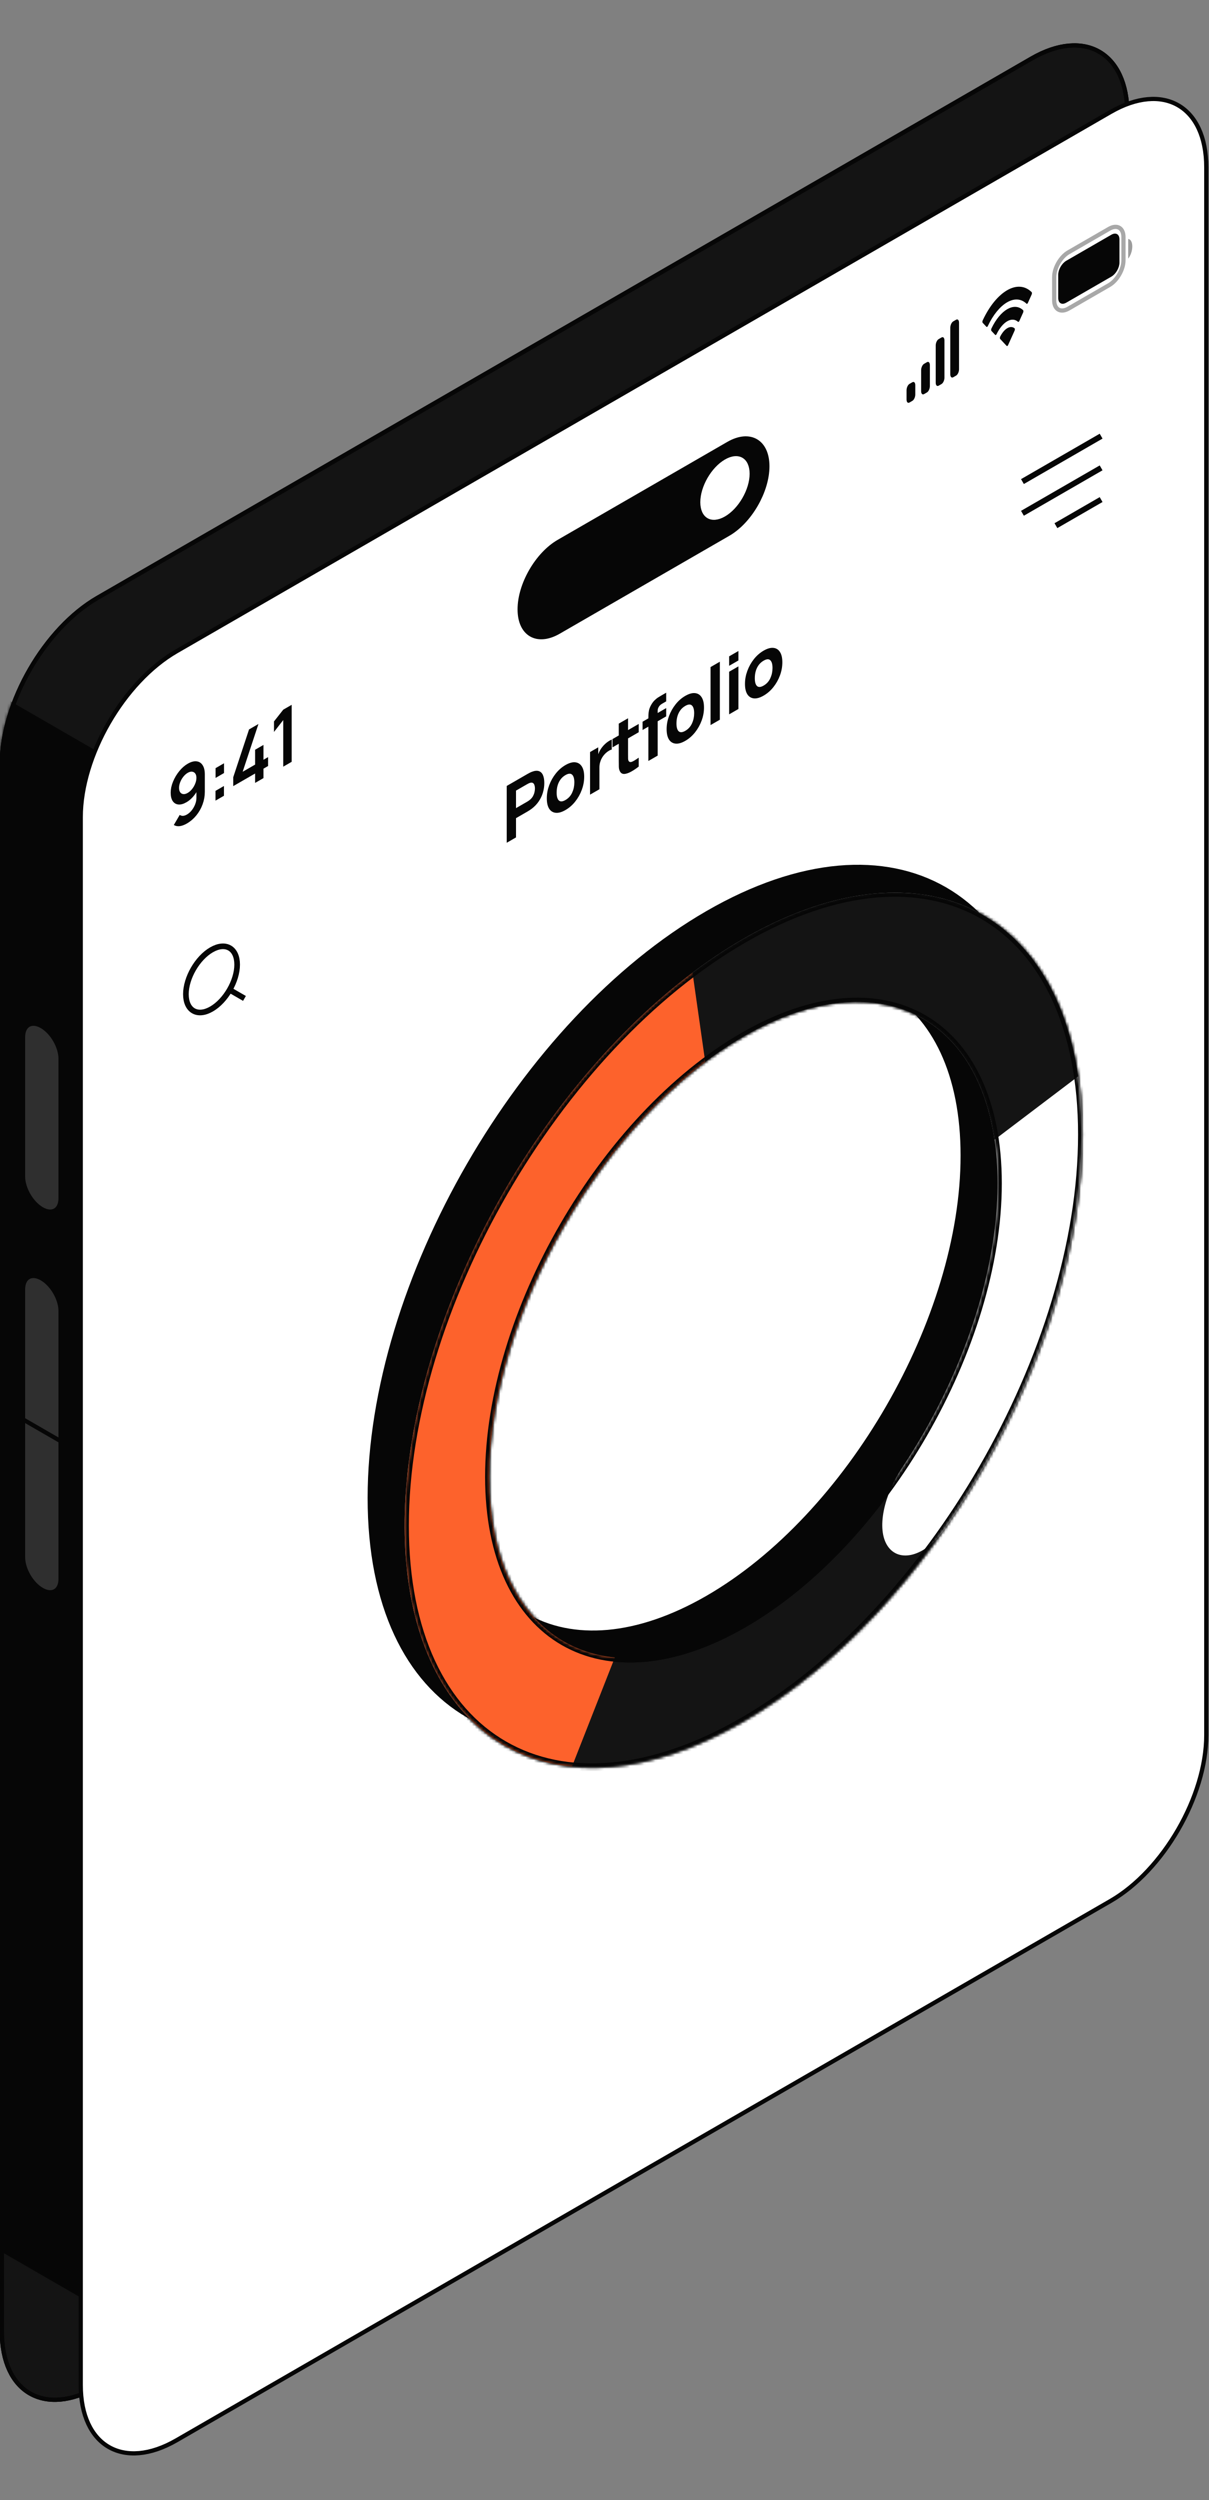 <svg width="429" height="887" viewBox="0 0 429 887" fill="none" xmlns="http://www.w3.org/2000/svg">
<rect x="0" y="0" width="429" height="887" fill="#808080" stroke="none"/>
<path d="M366.045 20.75L34.641 212.086C15.868 222.925 0.649 249.284 0.649 270.961L0.649 827.188C0.649 848.865 15.868 857.652 34.641 846.813L366.045 655.477C384.818 644.638 400.037 618.279 400.037 596.602L400.037 40.375C400.037 18.698 384.818 9.911 366.045 20.75Z" fill="#141414" stroke="#060606" stroke-width="1.5"/>
<mask id="mask0_286_761" style="mask-type:alpha" maskUnits="userSpaceOnUse" x="0" y="15" width="401" height="838">
<path d="M366.045 20.75L34.641 212.086C15.868 222.925 0.649 249.284 0.649 270.961L0.649 827.188C0.649 848.865 15.868 857.652 34.641 846.813L366.045 655.477C384.818 644.638 400.037 618.279 400.037 596.602L400.037 40.375C400.037 18.698 384.818 9.911 366.045 20.75Z" fill="#B0F127" stroke="#060606" stroke-width="1.5"/>
</mask>
<g mask="url(#mask0_286_761)">
<path d="M82.154 294.105L-81.209 199.787L-81.209 751.756L82.154 846.074L82.154 294.105Z" fill="#060606"/>
</g>
<path d="M21.5 375.658C21.5 371.409 18.517 366.242 14.837 364.117C11.157 361.992 8.174 363.715 8.174 367.964L8.174 417.437C8.174 421.686 11.157 426.853 14.837 428.977C18.517 431.102 21.5 429.38 21.5 425.13L21.5 375.658Z" fill="#2F2F2F" stroke="#060606" stroke-width="1.5"/>
<path d="M21.5 465.158C21.5 460.909 18.517 455.742 14.837 453.617C11.157 451.492 8.174 453.215 8.174 457.464L8.174 552.498C8.174 556.747 11.157 561.914 14.837 564.039C18.517 566.164 21.5 564.441 21.5 560.192L21.5 465.158Z" fill="#2F2F2F" stroke="#060606" stroke-width="1.5"/>
<path d="M8.174 503.615L21.5 511.309V560.193C21.5 564.442 18.517 566.164 14.837 564.04C11.157 561.915 8.174 556.748 8.174 552.499V503.615Z" fill="#2F2F2F" stroke="#060606" stroke-width="1.5"/>
<path d="M366.045 20.75L34.641 212.086C15.868 222.925 0.649 249.284 0.649 270.961L0.649 827.188C0.649 848.865 15.868 857.652 34.641 846.813L366.045 655.477C384.818 644.638 400.037 618.279 400.037 596.602L400.037 40.375C400.037 18.698 384.818 9.911 366.045 20.75Z" stroke="#060606" stroke-width="1.5"/>
<path d="M394.045 39.75L62.641 231.086C43.868 241.925 28.649 268.284 28.649 289.961L28.649 846.188C28.649 867.865 43.868 876.652 62.641 865.813L394.045 674.477C412.818 663.638 428.037 637.279 428.037 615.602L428.037 59.375C428.037 37.697 412.818 28.911 394.045 39.75Z" fill="white" stroke="#060606" stroke-width="1.5"/>
<path d="M179.804 299.017V278.857L187.176 274.601C187.346 274.503 187.572 274.382 187.855 274.237C188.146 274.079 188.405 273.957 188.631 273.873C189.674 273.458 190.526 273.362 191.189 273.586C191.86 273.806 192.353 274.286 192.668 275.028C192.984 275.761 193.141 276.692 193.141 277.821C193.141 278.951 192.98 280.071 192.656 281.181C192.341 282.278 191.848 283.323 191.177 284.317C190.514 285.307 189.666 286.193 188.631 286.977C188.405 287.145 188.146 287.323 187.855 287.509C187.564 287.696 187.338 287.836 187.176 287.929L183.102 290.281V297.113L179.804 299.017ZM183.102 286.725L187.031 284.457C187.2 284.359 187.386 284.243 187.588 284.107C187.79 283.972 187.976 283.827 188.146 283.673C188.591 283.277 188.934 282.845 189.177 282.378C189.419 281.902 189.585 281.438 189.674 280.985C189.771 280.519 189.819 280.103 189.819 279.739C189.819 279.375 189.771 279.021 189.674 278.675C189.585 278.316 189.419 278.043 189.177 277.856C188.934 277.66 188.591 277.621 188.146 277.737C187.976 277.779 187.79 277.849 187.588 277.947C187.386 278.045 187.2 278.143 187.031 278.241L183.102 280.509V286.725ZM200.647 287.404C199.33 288.164 198.174 288.491 197.18 288.384C196.186 288.276 195.41 287.786 194.852 286.914C194.302 286.027 194.028 284.804 194.028 283.246C194.028 281.668 194.31 280.119 194.876 278.598C195.442 277.067 196.222 275.679 197.216 274.433C198.21 273.187 199.354 272.19 200.647 271.444C201.965 270.683 203.121 270.356 204.115 270.464C205.117 270.566 205.897 271.059 206.455 271.941C207.013 272.813 207.292 274.029 207.292 275.588C207.292 277.156 207.009 278.705 206.443 280.236C205.885 281.752 205.105 283.141 204.103 284.401C203.109 285.647 201.957 286.648 200.647 287.404ZM200.647 283.848C201.706 283.236 202.494 282.371 203.012 281.251C203.537 280.117 203.8 278.901 203.8 277.604C203.8 276.26 203.533 275.34 203 274.846C202.474 274.346 201.69 274.398 200.647 275C199.928 275.415 199.338 275.942 198.877 276.582C198.417 277.221 198.073 277.937 197.847 278.731C197.628 279.519 197.519 280.352 197.519 281.23C197.519 282.583 197.782 283.509 198.307 284.009C198.841 284.494 199.621 284.44 200.647 283.848ZM209.374 281.945V266.825L212.284 265.145V268.841L211.969 268.547C212.138 267.927 212.365 267.32 212.648 266.727C212.93 266.135 213.278 265.579 213.69 265.061C214.005 264.655 214.349 264.284 214.721 263.948C215.093 263.603 215.477 263.302 215.873 263.045C216.269 262.779 216.665 262.56 217.061 262.387V265.943C216.697 266.023 216.273 266.226 215.788 266.552C215.311 266.865 214.878 267.241 214.49 267.679C214.102 268.109 213.775 268.573 213.508 269.072C213.242 269.562 213.04 270.08 212.902 270.626C212.765 271.163 212.696 271.721 212.696 272.299V280.027L209.374 281.945ZM226.64 271.977C225.735 272.696 224.845 273.293 223.972 273.769C223.108 274.25 222.332 274.525 221.645 274.595C220.966 274.651 220.448 274.413 220.093 273.881C219.769 273.377 219.6 272.775 219.583 272.075C219.567 271.366 219.559 270.558 219.559 269.653V256.745L222.857 254.841V267.525C222.857 268.113 222.861 268.643 222.869 269.114C222.885 269.571 222.97 269.896 223.124 270.087C223.415 270.451 223.88 270.472 224.518 270.15C225.157 269.828 225.864 269.382 226.64 268.813V271.977ZM217.328 265.173V262.233L226.64 256.857V259.797L217.328 265.173ZM230.065 269.999V254.935C230.065 254.553 230.073 254.114 230.089 253.619C230.106 253.125 230.17 252.597 230.283 252.037C230.405 251.473 230.623 250.899 230.938 250.315C231.342 249.559 231.779 248.953 232.248 248.495C232.724 248.024 233.185 247.655 233.63 247.389C234.074 247.114 234.454 246.885 234.769 246.703L236.394 245.765V248.845L234.891 249.713C234.373 250.012 233.989 250.388 233.739 250.84C233.488 251.284 233.363 251.715 233.363 252.135V268.095L230.065 269.999ZM228.004 259.009V256.069L236.394 251.225V254.165L228.004 259.009ZM243.163 262.858C241.845 263.618 240.689 263.945 239.695 263.838C238.701 263.73 237.925 263.24 237.367 262.368C236.818 261.481 236.543 260.258 236.543 258.7C236.543 257.122 236.826 255.573 237.392 254.052C237.957 252.521 238.737 251.133 239.732 249.887C240.726 248.641 241.869 247.644 243.163 246.898C244.48 246.137 245.636 245.81 246.63 245.918C247.633 246.02 248.413 246.513 248.97 247.395C249.528 248.267 249.807 249.483 249.807 251.042C249.807 252.61 249.524 254.159 248.958 255.69C248.4 257.206 247.62 258.595 246.618 259.855C245.624 261.101 244.472 262.102 243.163 262.858ZM243.163 259.302C244.222 258.69 245.01 257.825 245.527 256.705C246.052 255.571 246.315 254.355 246.315 253.058C246.315 251.714 246.048 250.794 245.515 250.3C244.989 249.8 244.205 249.852 243.163 250.454C242.443 250.869 241.853 251.396 241.393 252.036C240.932 252.675 240.588 253.391 240.362 254.185C240.144 254.973 240.035 255.806 240.035 256.684C240.035 258.037 240.297 258.963 240.823 259.463C241.356 259.948 242.136 259.894 243.163 259.302ZM252.132 257.259V236.679L255.43 234.775V255.355L252.132 257.259ZM258.723 236.234V232.874L262.021 230.97V234.33L258.723 236.234ZM258.723 253.454V238.334L262.021 236.43V251.55L258.723 253.454ZM270.964 246.806C269.647 247.567 268.491 247.894 267.497 247.786C266.503 247.679 265.727 247.189 265.169 246.316C264.619 245.43 264.344 244.207 264.344 242.648C264.344 241.071 264.627 239.522 265.193 238C265.759 236.47 266.539 235.081 267.533 233.835C268.527 232.589 269.671 231.593 270.964 230.846C272.282 230.086 273.438 229.759 274.432 229.866C275.434 229.969 276.214 230.461 276.772 231.343C277.33 232.216 277.608 233.432 277.608 234.99C277.608 236.558 277.326 238.108 276.76 239.638C276.202 241.155 275.422 242.543 274.42 243.803C273.426 245.049 272.274 246.05 270.964 246.806ZM270.964 243.25C272.023 242.639 272.811 241.773 273.329 240.653C273.854 239.519 274.117 238.304 274.117 237.006C274.117 235.662 273.85 234.743 273.316 234.248C272.791 233.749 272.007 233.8 270.964 234.402C270.245 234.818 269.655 235.345 269.194 235.984C268.733 236.624 268.39 237.34 268.164 238.133C267.945 238.922 267.836 239.755 267.836 240.632C267.836 241.986 268.099 242.912 268.624 243.411C269.158 243.897 269.938 243.843 270.964 243.25Z" fill="#060606"/>
<path d="M75.056 357.994C80.078 355.095 84.149 348.043 84.149 342.244C84.149 336.445 80.078 334.095 75.056 336.994C70.034 339.894 65.963 346.945 65.963 352.744C65.963 358.543 70.034 360.894 75.056 357.994Z" stroke="#060606" stroke-width="2" stroke-linecap="round" stroke-linejoin="round"/>
<path d="M81.486 351.207L86.747 354.245" stroke="#060606" stroke-width="2" stroke-linejoin="round"/>
<path d="M362.801 170.865L390.72 154.746" stroke="#060606" stroke-width="2"/>
<path d="M362.801 182.115L390.72 165.996" stroke="#060606" stroke-width="2"/>
<path d="M374.678 186.508L390.719 177.246" stroke="#060606" stroke-width="2"/>
<path d="M258.432 157.448L198.253 192.193C190.602 196.61 184.399 207.353 184.399 216.188C184.399 225.023 190.602 228.605 198.253 224.187L258.432 189.443C266.084 185.025 272.286 174.282 272.286 165.447C272.286 156.612 266.084 153.031 258.432 157.448Z" fill="#060606" stroke="#060606" stroke-width="1.5"/>
<path d="M257.245 183.24C262.077 180.45 265.994 173.665 265.994 168.086C265.994 162.506 262.077 160.245 257.245 163.034C252.413 165.824 248.496 172.609 248.496 178.188C248.496 183.768 252.413 186.029 257.245 183.24Z" fill="white"/>
<path d="M66.623 270.962C67.766 270.302 68.796 270.021 69.712 270.119C70.629 270.208 71.35 270.653 71.877 271.453C72.412 272.24 72.68 273.349 72.68 274.782V280.948C72.68 282.474 72.412 283.963 71.877 285.414C71.35 286.851 70.608 288.155 69.651 289.326C68.695 290.496 67.576 291.451 66.294 292.191C65.41 292.701 64.575 293.01 63.789 293.118C63.002 293.216 62.297 293.08 61.672 292.71L63.776 289.122C64.093 289.361 64.47 289.475 64.908 289.466C65.354 289.443 65.816 289.293 66.294 289.017C66.975 288.623 67.572 288.097 68.082 287.437C68.593 286.767 68.99 286.055 69.274 285.302C69.558 284.539 69.7 283.815 69.7 283.132V279.775L70.223 280.147C69.728 281.107 69.128 281.982 68.423 282.774C67.717 283.555 66.975 284.171 66.197 284.621C65.102 285.253 64.129 285.524 63.278 285.435C62.434 285.342 61.77 284.939 61.283 284.227C60.805 283.502 60.565 282.507 60.565 281.243C60.565 279.979 60.841 278.677 61.392 277.338C61.944 275.99 62.678 274.752 63.594 273.623C64.519 272.481 65.528 271.594 66.623 270.962ZM66.623 274.192C66.055 274.52 65.536 274.979 65.066 275.569C64.596 276.158 64.222 276.804 63.947 277.507C63.671 278.2 63.533 278.874 63.533 279.529C63.533 280.185 63.667 280.707 63.935 281.095C64.21 281.479 64.579 281.697 65.041 281.748C65.512 281.795 66.031 281.655 66.598 281.327C67.166 280.999 67.685 280.54 68.155 279.951C68.626 279.361 68.999 278.715 69.274 278.012C69.558 277.305 69.7 276.624 69.7 275.969C69.7 275.332 69.562 274.826 69.287 274.452C69.011 274.068 68.638 273.848 68.168 273.792C67.705 273.731 67.19 273.864 66.623 274.192ZM76.465 284.071V280.602L79.469 278.868V282.337L76.465 284.071ZM76.49 276.01V272.541L79.494 270.806V274.275L76.49 276.01ZM90.52 277.782V274.44L82.76 278.92V275.76L88.368 258.801L91.713 256.869L86.105 273.829L90.52 271.28V266.013L93.488 264.299V269.566L95.13 268.618V271.778L93.488 272.726V276.069L90.52 277.782ZM100.504 272.018V255.487L97.22 259.701V255.965L100.504 251.794L103.497 250.066V270.291L100.504 272.018Z" fill="#060606"/>
<path opacity="0.35" d="M379.148 89.506L393.572 81.178C396.374 79.56 398.646 80.872 398.646 84.108V92.37C398.646 95.606 396.374 99.541 393.572 101.159L379.148 109.486C376.345 111.104 374.073 109.793 374.073 106.557V98.295C374.073 95.059 376.345 91.124 379.148 89.506Z" stroke="#060606" stroke-width="1.5"/>
<path opacity="0.4" d="M400.332 84.787V91.761C401.211 90.663 401.782 88.959 401.782 87.437C401.782 85.915 401.211 84.87 400.332 84.787Z" fill="#060606"/>
<path d="M375.494 97.475C375.494 95.649 376.775 93.43 378.356 92.517L394.365 83.275C395.945 82.362 397.226 83.102 397.226 84.927V93.189C397.226 95.014 395.945 97.234 394.365 98.146L378.356 107.389C376.775 108.301 375.494 107.562 375.494 105.736V97.475Z" fill="#060606"/>
<path fill-rule="evenodd" clip-rule="evenodd" d="M357.381 107.249C359.933 105.776 362.388 105.957 364.238 107.755C364.378 107.896 364.6 107.765 364.738 107.461L366.069 104.502C366.139 104.348 366.177 104.171 366.177 104.01C366.176 103.85 366.136 103.719 366.066 103.647C361.211 98.867 353.55 103.289 348.695 113.677C348.625 113.83 348.585 114.007 348.584 114.168C348.583 114.329 348.622 114.461 348.691 114.535L350.023 115.956C350.161 116.102 350.383 115.976 350.523 115.674C352.373 111.739 354.828 108.723 357.381 107.249ZM357.418 113.975C358.821 113.165 360.173 113.234 361.213 114.168C361.354 114.304 361.575 114.172 361.712 113.869L363.042 110.911C363.112 110.755 363.151 110.577 363.15 110.416C363.149 110.254 363.108 110.123 363.037 110.052C359.871 107.08 354.968 109.911 351.803 116.538C351.731 116.692 351.69 116.87 351.689 117.033C351.689 117.195 351.728 117.328 351.798 117.403L353.127 118.825C353.265 118.97 353.486 118.847 353.627 118.548C354.666 116.415 356.017 114.785 357.418 113.975ZM360.122 116.829C360.124 116.99 360.085 117.169 360.014 117.324L357.713 122.436C357.646 122.587 357.554 122.702 357.458 122.758C357.362 122.813 357.27 122.804 357.202 122.731L354.901 120.276C354.83 120.203 354.791 120.069 354.793 119.905C354.795 119.741 354.838 119.563 354.912 119.411C356.382 116.537 358.534 115.295 360.003 116.472C360.077 116.538 360.12 116.667 360.122 116.829Z" fill="#060606"/>
<path d="M332.026 122.572C332.026 121.659 332.49 120.652 333.061 120.322L334.096 119.725C334.668 119.395 335.131 119.867 335.131 120.78V133.998C335.131 134.911 334.668 135.918 334.096 136.248L333.061 136.846C332.49 137.176 332.026 136.703 332.026 135.791V122.572Z" fill="#060606"/>
<path d="M337.201 116.28C337.201 115.367 337.664 114.36 338.236 114.03L339.271 113.433C339.842 113.103 340.305 113.575 340.305 114.487V131.011C340.305 131.924 339.842 132.931 339.271 133.261L338.236 133.858C337.664 134.188 337.201 133.716 337.201 132.803V116.28Z" fill="#060606"/>
<path d="M326.852 131.343C326.852 130.43 327.315 129.423 327.887 129.093L328.922 128.495C329.493 128.165 329.957 128.638 329.957 129.55V136.986C329.957 137.898 329.493 138.906 328.922 139.236L327.887 139.833C327.315 140.163 326.852 139.691 326.852 138.778V131.343Z" fill="#060606"/>
<path d="M321.678 138.461C321.678 137.548 322.141 136.541 322.713 136.211L323.747 135.614C324.319 135.284 324.782 135.756 324.782 136.669V139.973C324.782 140.886 324.319 141.893 323.747 142.223L322.713 142.821C322.141 143.151 321.678 142.678 321.678 141.766V138.461Z" fill="#060606"/>
<path d="M370.909 392.656C370.909 469.332 317.079 562.568 250.676 600.906C184.273 639.244 130.443 608.165 130.443 531.489C130.443 454.814 184.273 361.577 250.676 323.24C317.079 284.902 370.909 315.981 370.909 392.656ZM160.502 514.135C160.502 571.642 200.874 594.951 250.676 566.198C300.478 537.444 340.851 467.517 340.851 410.01C340.851 352.504 300.478 329.195 250.676 357.948C200.874 386.701 160.502 456.629 160.502 514.135Z" fill="#060606"/>
<mask id="mask1_286_761" style="mask-type:luminance" maskUnits="userSpaceOnUse" x="143" y="316" width="242" height="312">
<path d="M384.04 402.5C384.04 479.175 330.21 572.412 263.807 610.75C197.404 649.087 143.574 618.008 143.574 541.333C143.574 464.658 197.404 371.421 263.807 333.083C330.21 294.746 384.04 325.825 384.04 402.5ZM173.632 523.979C173.632 581.485 214.005 604.795 263.807 576.041C313.609 547.288 353.982 477.361 353.982 419.854C353.982 362.348 313.609 339.038 263.807 367.792C214.005 396.545 173.632 466.472 173.632 523.979Z" fill="white"/>
</mask>
<g mask="url(#mask1_286_761)">
<path d="M384.04 402.5C384.04 479.175 330.21 572.412 263.807 610.75C197.404 649.087 143.574 618.008 143.574 541.333C143.574 464.658 197.404 371.421 263.807 333.083C330.21 294.746 384.04 325.825 384.04 402.5ZM173.632 523.979C173.632 581.485 214.005 604.795 263.807 576.041C313.609 547.288 353.982 477.361 353.982 419.854C353.982 362.348 313.609 339.038 263.807 367.792C214.005 396.545 173.632 466.472 173.632 523.979Z" fill="#141414" stroke="#060606" stroke-width="3"/>
</g>
<path d="M314.965 548.53C319.001 554.575 328.222 552.345 334.916 542.812C350.959 519.962 363.899 494.458 372.479 468.576C383.212 436.2 386.584 404.853 382.125 378.924C377.666 352.996 365.597 333.784 347.61 323.98C329.623 314.177 306.618 314.272 281.817 324.252C257.016 334.232 231.661 353.598 209.302 379.637C186.944 405.676 168.702 437.085 157.131 469.464C145.559 501.844 141.239 533.572 144.774 560.207C147.6 581.499 155.334 598.683 167.172 610.314C172.111 615.166 181.712 609.821 187.716 599.736C193.719 589.652 193.815 578.674 189.159 573.429C181.504 564.804 176.474 552.762 174.533 538.134C171.881 518.158 175.121 494.362 183.8 470.077C192.478 445.793 206.16 422.236 222.929 402.707C239.698 383.177 258.714 368.653 277.315 361.168C295.916 353.683 313.169 353.612 326.66 360.964C340.15 368.317 349.201 382.726 352.545 402.172C355.89 421.619 353.36 445.129 345.311 469.411C339.417 487.192 330.779 504.735 320.121 520.728C313.638 530.456 310.928 542.485 314.965 548.53Z" fill="white"/>
<path d="M163.191 454.004C176.495 422.84 195.649 393.506 218.128 369.866C240.607 346.227 265.356 329.393 289.113 321.583C312.87 313.773 334.52 315.354 351.208 326.117C367.896 336.88 378.839 356.321 382.595 381.876L352.898 404.386C350.081 385.22 341.874 370.639 329.358 362.567C316.842 354.495 300.605 353.309 282.787 359.166C264.969 365.024 246.407 377.649 229.548 395.379C212.688 413.108 198.323 435.109 188.345 458.482L163.191 454.004Z" fill="#141414"/>
<path d="M245.731 345.098C221.17 363.591 198.368 389.748 180.462 419.972C162.556 450.196 150.424 483.003 145.735 513.882C141.046 544.76 144.03 572.195 154.276 592.413C164.522 612.631 181.528 624.64 202.955 626.788L218.168 588.07C202.098 586.459 189.344 577.452 181.659 562.289C173.974 547.125 171.736 526.549 175.253 503.39C178.77 480.231 187.869 455.626 201.298 432.958C214.728 410.29 231.829 390.672 250.25 376.802L245.731 345.098Z" fill="#FD622C"/>
<mask id="mask2_286_761" style="mask-type:luminance" maskUnits="userSpaceOnUse" x="143" y="316" width="242" height="312">
<path d="M384.04 402.5C384.04 479.175 330.21 572.412 263.807 610.75C197.404 649.087 143.574 618.008 143.574 541.333C143.574 464.658 197.404 371.421 263.807 333.083C330.21 294.746 384.04 325.825 384.04 402.5ZM173.632 523.979C173.632 581.485 214.005 604.795 263.807 576.041C313.609 547.288 353.982 477.361 353.982 419.854C353.982 362.348 313.609 339.038 263.807 367.792C214.005 396.545 173.632 466.472 173.632 523.979Z" fill="white"/>
</mask>
<g mask="url(#mask2_286_761)">
<path d="M384.04 402.5C384.04 479.175 330.21 572.412 263.807 610.75C197.404 649.087 143.574 618.008 143.574 541.333C143.574 464.658 197.404 371.421 263.807 333.083C330.21 294.746 384.04 325.825 384.04 402.5ZM173.632 523.979C173.632 581.485 214.005 604.795 263.807 576.041C313.609 547.288 353.982 477.361 353.982 419.854C353.982 362.348 313.609 339.038 263.807 367.792C214.005 396.545 173.632 466.472 173.632 523.979Z" stroke="#060606" stroke-width="3"/>
</g>
</svg>
